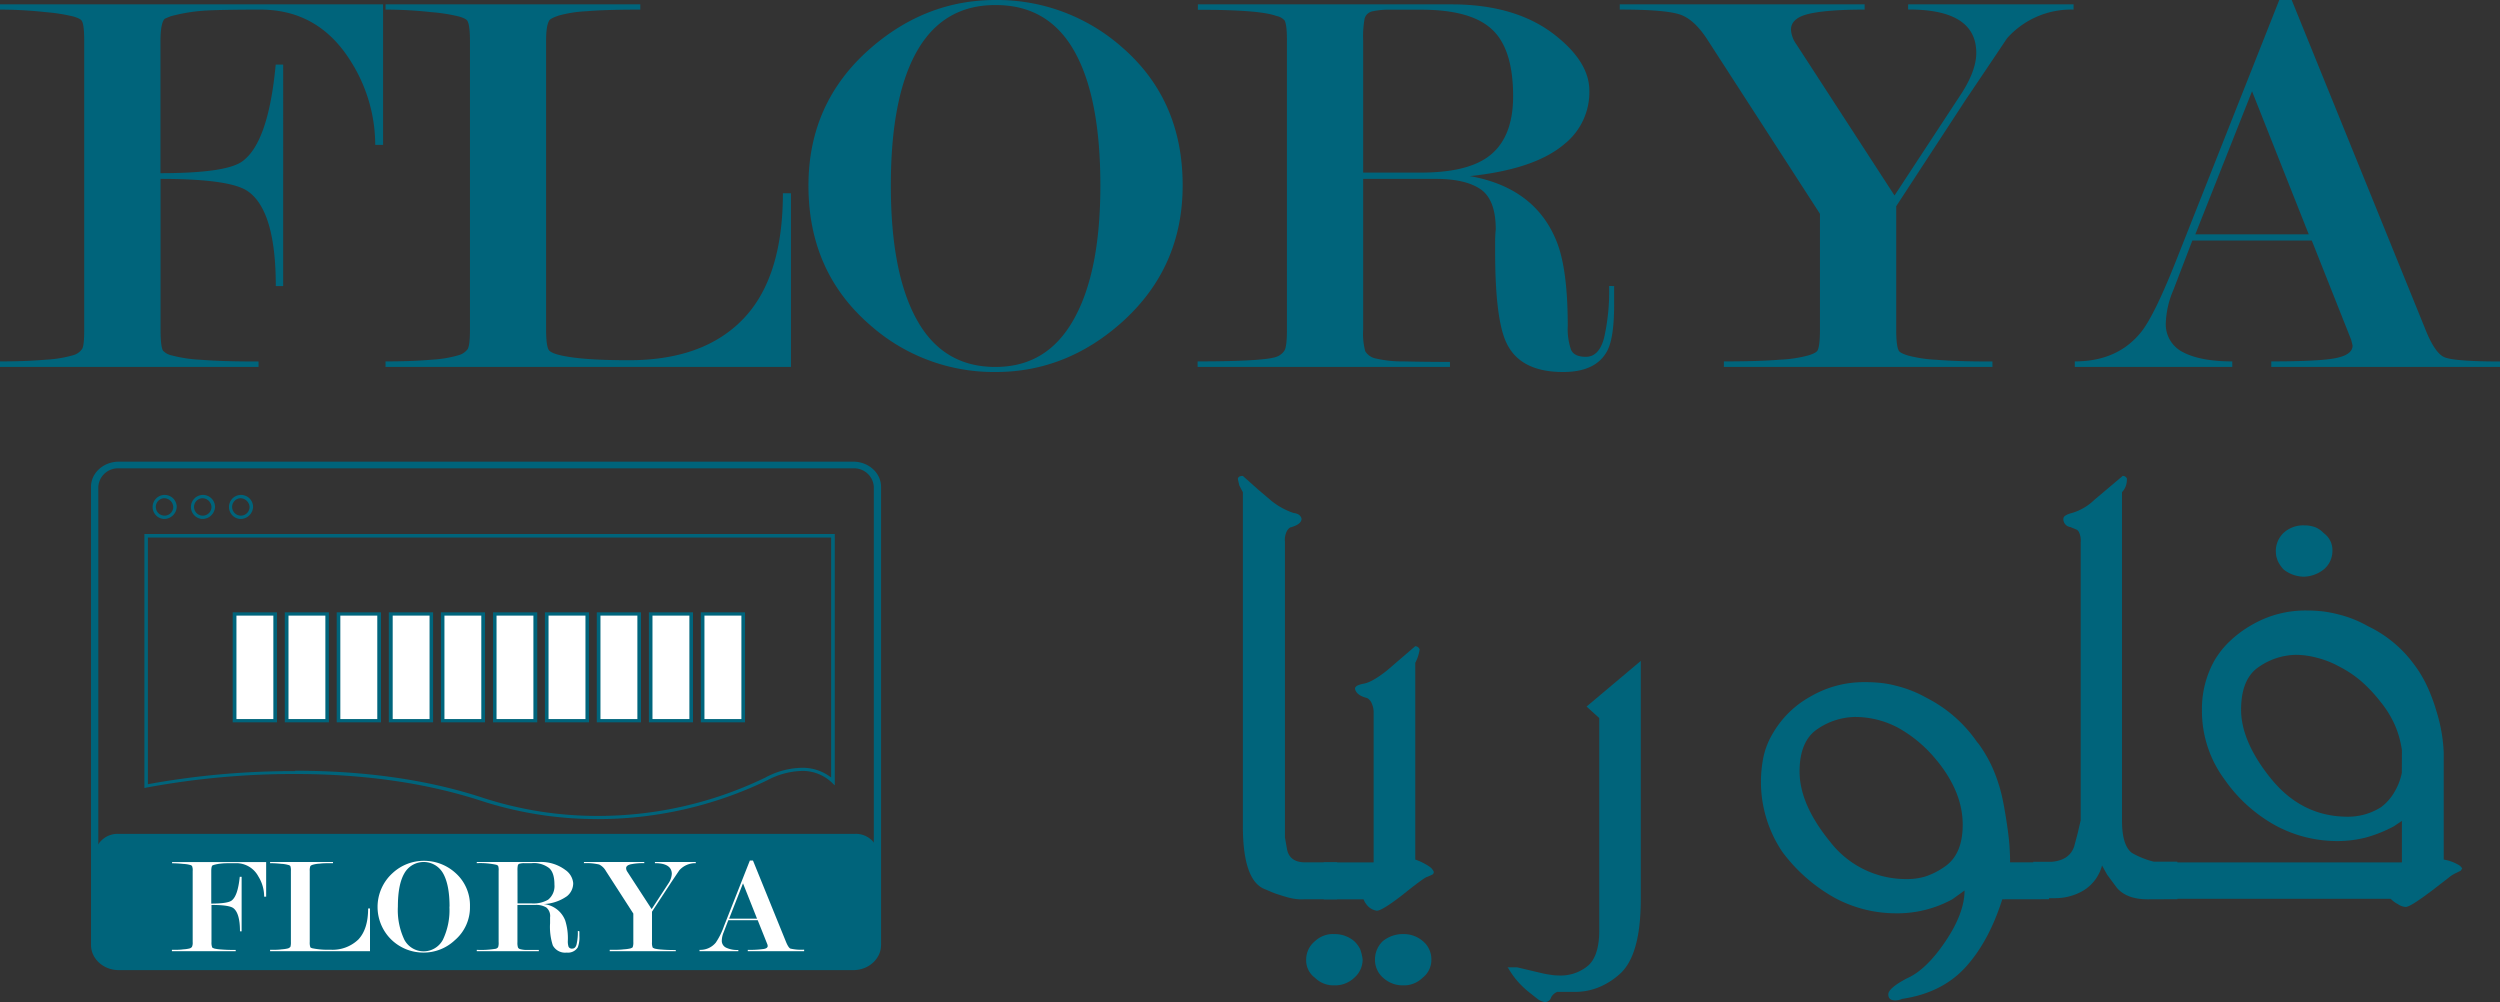 <svg xmlns="http://www.w3.org/2000/svg" viewBox="0 0 572.97 229.66"><rect x="0" y="0" width="572.97" height="229.66" fill="#333333" stroke="none"/><defs><style>.cls-1{fill:#00647b;}.cls-2{fill:#fff;}</style></defs><g id="Calque_2" data-name="Calque 2"><g id="Calque_1-2" data-name="Calque 1"><path class="cls-1" d="M201.41,201.27v15.3a5.26,5.26,0,0,1-5.47,5H27.17a5.29,5.29,0,0,1-5.5-5V202.1"/><path class="cls-1" d="M21.67,209.21v-13.1a5.29,5.29,0,0,1,5.5-5H195.94a5.26,5.26,0,0,1,5.47,5v12.27"/><path class="cls-2" d="M44.16,215.93V199.62a2.43,2.43,0,0,0-.15-1.14.83.83,0,0,0-.47-.25A7,7,0,0,0,42,198a24.53,24.53,0,0,0-2.56-.15v-.27H61v7.93h-.46a8.78,8.78,0,0,0-1.35-4.68,5.7,5.7,0,0,0-5.12-3c-1.52,0-2.6,0-3.22.07a9.75,9.75,0,0,0-1.85.33l-.31.12c-.17.15-.27.59-.27,1.29v7.45c2.51,0,4-.23,4.63-.67,1-.72,1.6-2.56,1.9-5.47h.43v12.5H55c0-2.84-.54-4.63-1.58-5.36-.71-.46-2.33-.69-4.95-.69v8.53a2.9,2.9,0,0,0,.16,1.19c0,.08.21.16.48.27a9.72,9.72,0,0,0,1.64.22c.79.07,1.87.11,3.27.11V218H39.4v-.31c1,0,1.87,0,2.6-.11a7.68,7.68,0,0,0,1.49-.22A1,1,0,0,0,44,217,2.23,2.23,0,0,0,44.16,215.93Z"/><path class="cls-2" d="M75.67,217.66a8.52,8.52,0,0,0,6.47-2.35c1.46-1.56,2.23-3.91,2.23-7.1h.43V218H61.9v-.31c1,0,1.9,0,2.64-.11a8.44,8.44,0,0,0,1.48-.22,1.4,1.4,0,0,0,.54-.36,3.52,3.52,0,0,0,.11-1.1V199.62a3.08,3.08,0,0,0-.13-1.14,1,1,0,0,0-.5-.25,7,7,0,0,0-1.56-.25,24.44,24.44,0,0,0-2.58-.15v-.27H76.32v.27c-1.31,0-2.35,0-3.08.11a6.73,6.73,0,0,0-1.56.25,1.3,1.3,0,0,0-.54.29,2.69,2.69,0,0,0-.15,1.14v16.27a3.12,3.12,0,0,0,.13,1.18c0,.09.18.17.41.25A17.17,17.17,0,0,0,75.67,217.66Z"/><path class="cls-2" d="M107.71,207.78a9.88,9.88,0,0,1-3.5,7.73,10.39,10.39,0,0,1-7.09,2.81A10.54,10.54,0,0,1,90,215.64a10.46,10.46,0,0,1,0-15.56,10.52,10.52,0,0,1,7.14-2.79,10.68,10.68,0,0,1,7.09,2.64A9.92,9.92,0,0,1,107.71,207.78Zm-4.68,0c0-3.35-.5-5.89-1.48-7.62a5.09,5.09,0,0,0-8.88,0c-1,1.73-1.48,4.27-1.48,7.62a15.93,15.93,0,0,0,1.48,7.59,5,5,0,0,0,8.84,0A15.76,15.76,0,0,0,103,207.8Z"/><path class="cls-2" d="M132.79,213.45v1.06a6.37,6.37,0,0,1-.37,2.61,2.62,2.62,0,0,1-2.52,1.2,3.2,3.2,0,0,1-3.2-1.64,13.76,13.76,0,0,1-.63-5.1v-.66c0-.21,0-.44,0-.67a2.52,2.52,0,0,0-.87-2.27,4.49,4.49,0,0,0-2.5-.58h-4.11v8.53a3.62,3.62,0,0,0,.12,1.21.76.76,0,0,0,.5.39,5.86,5.86,0,0,0,1.66.19c.83,0,1.73,0,2.62,0V218H109.27v-.31a20.2,20.2,0,0,0,4.38-.25,1,1,0,0,0,.52-.38,3.15,3.15,0,0,0,.11-1.16V199.56a2.76,2.76,0,0,0-.11-1.1.94.94,0,0,0-.45-.27,17.38,17.38,0,0,0-4.45-.36v-.27h14.31a9.29,9.29,0,0,1,6,1.83,4.11,4.11,0,0,1,1.79,3,3.8,3.8,0,0,1-1.42,3,10,10,0,0,1-5.34,1.81,5.93,5.93,0,0,1,4.93,3.76,13.59,13.59,0,0,1,.6,4.7,3.84,3.84,0,0,0,.17,1.33.84.84,0,0,0,.85.42c.5,0,.85-.35,1-1.06a12.19,12.19,0,0,0,.27-3Zm-14.18-6.4h3.24a6.67,6.67,0,0,0,3.77-.85,4,4,0,0,0,1.45-3.46c0-1.79-.39-3.06-1.21-3.78a5.71,5.71,0,0,0-4-1.13h-1.66a4,4,0,0,0-1.08.11.55.55,0,0,0-.44.41,5.3,5.3,0,0,0-.08,1.21Z"/><path class="cls-2" d="M145.15,209.38l-6.29-9.76a3.63,3.63,0,0,0-1.53-1.48,12.6,12.6,0,0,0-3.5-.31v-.27h13.83v.27a13.36,13.36,0,0,0-3.16.27c-.66.17-1,.46-1,.88a1.54,1.54,0,0,0,.29.83l5.56,8.55,3.83-5.87a4.31,4.31,0,0,0,.79-2.2c0-1.62-1.29-2.46-3.87-2.46v-.27h9.36v.27a4.91,4.91,0,0,0-3.77,1.63c-1,1.49-1.79,2.66-2.33,3.49l-3.93,6v7a2.84,2.84,0,0,0,.15,1.19c0,.08.23.16.48.27a9.72,9.72,0,0,0,1.62.22c.79.07,1.87.11,3.2.11V218H139.74v-.31c1.33,0,2.37,0,3.18-.11a9.39,9.39,0,0,0,1.6-.22c.27-.11.44-.19.48-.27a3,3,0,0,0,.15-1.19Z"/><path class="cls-2" d="M173.66,210.9h-6.74l-1.08,2.8a5.18,5.18,0,0,0-.41,1.81,1.73,1.73,0,0,0,1,1.69,5.94,5.94,0,0,0,2.79.52V218h-8.9v-.31a4.53,4.53,0,0,0,3.74-1.67,16.37,16.37,0,0,0,1.88-3.8l5.92-15h.71l7.57,18.64c.36.87.69,1.39,1,1.54a10.75,10.75,0,0,0,3.16.25V218H171.38v-.31a22.29,22.29,0,0,0,3.62-.19c.64-.1.95-.35.95-.71l-.06-.31Zm-.16-.36-3.21-8.09-3.18,8.09Z"/><rect class="cls-2" x="53.77" y="140.72" width="9.3" height="24.46"/><path class="cls-1" d="M63.48,165.55H53.33V140.34H63.48v25.21Zm-9.29-.75h8.46V141.09H54.19V164.8Z"/><rect class="cls-2" x="65.71" y="140.72" width="9.28" height="24.46"/><path class="cls-1" d="M75.38,165.55H65.27V140.34H75.38v25.21Zm-9.26-.75h8.45V141.09H66.12V164.8Z"/><rect class="cls-2" x="77.61" y="140.72" width="9.3" height="24.46"/><path class="cls-1" d="M87.32,165.55H77.17V140.34H87.32v25.21ZM78,164.8h8.47V141.09H78V164.8Z"/><rect class="cls-2" x="89.53" y="140.72" width="9.3" height="24.46"/><path class="cls-1" d="M99.26,165.55H89.11V140.34H99.26v25.21ZM90,164.8h8.45V141.09H90V164.8Z"/><rect class="cls-2" x="101.42" y="140.72" width="9.32" height="24.46"/><path class="cls-1" d="M111.16,165.55H101.05V140.34h10.11v25.21Zm-9.3-.75h8.45V141.09h-8.45V164.8Z"/><rect class="cls-2" x="113.36" y="140.72" width="9.3" height="24.46"/><path class="cls-1" d="M123.08,165.55H113V140.34h10.13v25.21Zm-9.28-.75h8.45V141.09H113.8V164.8Z"/><rect class="cls-2" x="125.3" y="140.72" width="9.28" height="24.46"/><path class="cls-1" d="M135,165.55H124.89V140.34H135v25.21Zm-9.28-.75h8.46V141.09h-8.46V164.8Z"/><rect class="cls-2" x="137.2" y="140.72" width="9.3" height="24.46"/><path class="cls-1" d="M146.91,165.55H136.78V140.34h10.13v25.21Zm-9.29-.75h8.46V141.09h-8.46V164.8Z"/><rect class="cls-2" x="149.14" y="140.72" width="9.26" height="24.46"/><path class="cls-1" d="M158.83,165.55H148.72V140.34h10.11v25.21Zm-9.27-.75H158V141.09h-8.46V164.8Z"/><rect class="cls-2" x="161.04" y="140.72" width="9.3" height="24.46"/><path class="cls-1" d="M170.75,165.55H160.62V140.34h10.13v25.21Zm-9.3-.75h8.47V141.09h-8.47V164.8Z"/><path class="cls-1" d="M136.78,187.72a85.69,85.69,0,0,1-26.68-4.24c-12.32-4-26.61-6.09-42.46-6.09a184.74,184.74,0,0,0-34,3.1l-.54.12V122.39H191.32V180l-.72-.69a9.71,9.71,0,0,0-6.87-2.62,17.8,17.8,0,0,0-7.88,2.14,89.46,89.46,0,0,1-39.07,8.9ZM67.64,176.64c15.94,0,30.35,2.06,42.75,6.11A84.58,84.58,0,0,0,136.78,187a88.06,88.06,0,0,0,38.61-8.78,18.18,18.18,0,0,1,8.34-2.25,10.6,10.6,0,0,1,6.76,2.23v-55H33.9v56.53a185.38,185.38,0,0,1,33.74-3Z"/><path class="cls-1" d="M37.5,118.94a2.76,2.76,0,1,1,3-2.75,2.89,2.89,0,0,1-3,2.75Zm0-4.75a2,2,0,1,0,2.21,2,2.1,2.1,0,0,0-2.21-2Z"/><path class="cls-1" d="M46.28,118.94a2.76,2.76,0,1,1,3-2.75,2.9,2.9,0,0,1-3,2.75Zm0-4.75a2,2,0,1,0,2.19,2,2.1,2.1,0,0,0-2.19-2Z"/><path class="cls-1" d="M55,118.94a2.76,2.76,0,1,1,3-2.75,2.88,2.88,0,0,1-3,2.75Zm0-4.75a2,2,0,1,0,2.2,2,2.12,2.12,0,0,0-2.2-2Z"/><path class="cls-1" d="M195.57,222.34H27.23c-3.52,0-6.37-2.58-6.37-5.77v-105c0-3.18,2.85-5.76,6.37-5.76H195.57c3.49,0,6.36,2.58,6.36,5.76v105c0,3.19-2.87,5.77-6.36,5.77Zm-168.34-115a4.5,4.5,0,0,0-4.7,4.26v105a4.5,4.5,0,0,0,4.7,4.27H195.57a4.52,4.52,0,0,0,4.7-4.27v-105a4.51,4.51,0,0,0-4.7-4.26Z"/><path class="cls-1" d="M297.74,206.11a12.86,12.86,0,0,1-3-.56c-.56-.15-1.2-.37-2-.62s-1.65-.63-2.71-1.09c-3.45-1.2-5.18-6.07-5.18-14.53V112.8l-.81-1.52-.33-1.45c0-.5.37-.75,1.14-.75l3.5,3.12,3.08,2.62a16.64,16.64,0,0,0,5,2.74c1.08.13,1.7.57,1.87,1.34,0,.85-.85,1.51-2.62,2a2.14,2.14,0,0,0-.79.92,4.28,4.28,0,0,0-.4,2.31v67.79l.48,2.72c.4,2,1.77,3,4.18,3h7.3v8.46Z"/><path class="cls-1" d="M305.83,225.83a6,6,0,0,1-4.47-1.75,4.93,4.93,0,0,1-2-4.16,5.43,5.43,0,0,1,2-4.2,6,6,0,0,1,4.47-1.64,6.9,6.9,0,0,1,4.56,1.64,6.78,6.78,0,0,1,1.33,1.79,10.39,10.39,0,0,1,.58,2.41,5.52,5.52,0,0,1-1.91,4.16A6.36,6.36,0,0,1,305.83,225.83Zm9.71-17.1a3.83,3.83,0,0,1-1.68-.73,4.63,4.63,0,0,1-1.35-1.89h-9.13v-8.46h11.44V163.37a4.91,4.91,0,0,0-.42-2.12,2.38,2.38,0,0,0-1.08-1.27c-1.67-.42-2.58-1.13-2.77-2.13,0-.54.65-.91,2-1.16s3.08-1.25,5.3-3l6.51-5.59a1.08,1.08,0,0,1,1,.75,9.76,9.76,0,0,1-1,3.08V197a13.73,13.73,0,0,1,3.31,1.66,2.8,2.8,0,0,1,.94,1.15.71.71,0,0,1-.28.6l-.51.25L327,201c-.62.23-2.53,1.67-5.78,4.27C318.23,207.57,316.33,208.73,315.54,208.73Zm6.06,17.1a6.58,6.58,0,0,1-4.54-1.68,5.42,5.42,0,0,1-1.93-4.23,5.79,5.79,0,0,1,1.77-4.2,7.23,7.23,0,0,1,4.7-1.64,6.69,6.69,0,0,1,4.53,1.64,5.35,5.35,0,0,1,1.92,4.2,5.15,5.15,0,0,1-2,4.16A6.05,6.05,0,0,1,321.6,225.83Z"/><path class="cls-1" d="M356.94,227.31a2.76,2.76,0,0,0-1.44,1.27,1.46,1.46,0,0,1-1.45,1.08,3.73,3.73,0,0,1-1.61-.67l-1.7-1.35a20.29,20.29,0,0,1-3.62-3.58,23.89,23.89,0,0,1-1.35-2,1.09,1.09,0,0,0-.27-.36h2.2l5.93,1.4c.75.16,1.44.27,2,.35a12.3,12.3,0,0,0,1.68.12,9.74,9.74,0,0,0,6.62-2.22c1.72-1.48,2.6-4.2,2.6-8.13V164.57l-2.91-2.64,12.43-10.46V206c0,8.4-1.51,14.06-4.57,17a16.61,16.61,0,0,1-4.79,3.16,14.44,14.44,0,0,1-5.82,1.17h-3.95Z"/><path class="cls-1" d="M458.9,206.11q-3.09,9.73-8.46,15.6c-3.58,3.91-8.43,6.33-14.5,7.22a3.72,3.72,0,0,1-1.56.35c-1.08,0-1.6-.45-1.6-1.39s1.45-2.2,4.34-3.7c2.87-1.27,5.79-4.06,8.7-8.36s4.43-8.24,4.43-11.74l-2.77,2a26.25,26.25,0,0,1-13,3.23,29.62,29.62,0,0,1-13.79-3.44,37.86,37.86,0,0,1-12.19-10.63,28.69,28.69,0,0,1-4.3-21.94,17.94,17.94,0,0,1,2.14-5.28,22.52,22.52,0,0,1,8.51-8.34,24.29,24.29,0,0,1,12.66-3.35,33.51,33.51,0,0,1,3.56.18,23.21,23.21,0,0,1,3.56.67,27.31,27.31,0,0,1,6.92,2.75,31.23,31.23,0,0,1,11.55,10.1l.41.48a31.15,31.15,0,0,1,3.15,5.45,36.82,36.82,0,0,1,2.16,6.49c.12.56.31,1.44.52,2.6s.52,3,.85,5.43a53.16,53.16,0,0,1,.5,7.14h8.92v8.46Zm-15-31.8a30.25,30.25,0,0,0-8.83-7.49,21,21,0,0,0-10-2.5,15.63,15.63,0,0,0-8.41,2.69c-2.78,1.79-4.22,5.05-4.22,9.79,0,5.06,2.35,10.42,7,16.12a21.93,21.93,0,0,0,17.68,8.55,14.19,14.19,0,0,0,4.25-.62,16.77,16.77,0,0,0,4.16-2.1q4.31-2.81,4.3-9.76Q449.83,181.57,443.92,174.31Z"/><path class="cls-1" d="M492.22,206.11q-4.77,0-7.05-2.62l-2.22-3-1.19-2.13a9.6,9.6,0,0,1-3.85,5.47,12.06,12.06,0,0,1-3.2,1.48,12.58,12.58,0,0,1-3.72.54H466v-8.34h4.28c2.68-.25,4.39-1.41,5.1-3.53l.75-2.81.74-3.16V124.3a4.57,4.57,0,0,0-.41-2.37,1.39,1.39,0,0,0-.52-.54l-1.44-.6a1.83,1.83,0,0,1-1.6-1.89c0-.57.69-1,2-1.34a12.27,12.27,0,0,0,5.1-3l6.51-5.49a1,1,0,0,1,.95.62,5,5,0,0,1-.12,1.23,3.82,3.82,0,0,1-1,1.87v75.34c0,3.77.77,6.24,2.29,7.36a19.73,19.73,0,0,0,5,2h5.39v8.59Z"/><path class="cls-1" d="M551.34,207.86a3.48,3.48,0,0,1-1.81-.67,5.51,5.51,0,0,1-1.6-1.2h-52.5v-8.34h55.06v-9.51l-1.9,1.27a30.88,30.88,0,0,1-6.28,2.52,26.3,26.3,0,0,1-6.68.83,29.72,29.72,0,0,1-13.85-3.43,34.46,34.46,0,0,1-11.9-10.63,26.36,26.36,0,0,1-5.22-15.89,22.69,22.69,0,0,1,2.75-11.22A20,20,0,0,1,511,147a25.9,25.9,0,0,1,5-3.73,24.41,24.41,0,0,1,12.68-3.35,32.86,32.86,0,0,1,3.56.19,28,28,0,0,1,3.56.67,26.56,26.56,0,0,1,6.92,2.74,28.12,28.12,0,0,1,10.43,8.59,27.54,27.54,0,0,1,3.07,5.06,39.71,39.71,0,0,1,2.17,5.78,36.67,36.67,0,0,1,1.68,9.51V197a10,10,0,0,1,3.29,1.16,2.31,2.31,0,0,1,.93.86l-.27.5-1.08.54a7.73,7.73,0,0,0-1.87,1.2l-3.89,3C554,206.63,552.11,207.86,551.34,207.86Zm-.85-35.92a22.38,22.38,0,0,0-1.63-5.81,23.93,23.93,0,0,0-3.35-5.38,33.66,33.66,0,0,0-4.41-4.68A26,26,0,0,0,536,152.7a21.22,21.22,0,0,0-4.87-1.92,19.16,19.16,0,0,0-5-.7,15.33,15.33,0,0,0-8.3,2.68c-2.79,1.79-4.2,5.09-4.2,9.92s2.35,10.28,7,15.95,10.5,8.55,17.43,8.55A14.13,14.13,0,0,0,545.7,185a11.46,11.46,0,0,0,3-3.35,13.92,13.92,0,0,0,1.77-4.51Zm-22.43-39.77a7.64,7.64,0,0,1-4.68-1.65,7.74,7.74,0,0,1-1.33-1.93c-.14-.38-.25-.73-.35-1.1a7.6,7.6,0,0,1-.11-1.23,5.76,5.76,0,0,1,1.79-4.14,6.64,6.64,0,0,1,4.68-1.71,7.32,7.32,0,0,1,2.5.4,5.46,5.46,0,0,1,2,1.37,4.77,4.77,0,0,1,2,4.08,5.47,5.47,0,0,1-2,4.26A7.7,7.7,0,0,1,528.06,132.17Z"/><path class="cls-1" d="M19.3,75.59V9.42c0-2.49-.16-4-.56-4.64-.19-.35-.83-.68-1.93-1a41.07,41.07,0,0,0-6.37-1A95.77,95.77,0,0,0,0,2.2V1H87.8v32.2H86a35.94,35.94,0,0,0-5.51-19c-4.93-8-11.86-12-20.85-12-6.13,0-10.46.09-13,.25a40.12,40.12,0,0,0-7.57,1.29l-1.29.54c-.66.61-1,2.33-1,5.18V39.69q15.09,0,18.78-2.73c4-2.91,6.51-10.29,7.63-22.15h1.71V65.56H63.21q0-17.37-6.49-21.78Q52.61,41,36.8,41V75.59c0,2.49.18,4.08.54,4.76a3.81,3.81,0,0,0,2,1.1,31.33,31.33,0,0,0,6.62,1q4.89.41,13.29.4V84.1H0V82.83c4.08,0,7.59-.13,10.57-.4a27.44,27.44,0,0,0,6.13-1A3.62,3.62,0,0,0,18.8,80C19.16,79.48,19.3,78,19.3,75.59Z"/><path class="cls-1" d="M144.13,82.56c11.46,0,20.17-3.17,26.23-9.49s9.07-15.93,9.07-28.77h1.85V84.1H88.36V82.83q6.24,0,10.67-.4a26.91,26.91,0,0,0,6-1A3.82,3.82,0,0,0,107.19,80c.33-.56.52-2,.52-4.45V9.42c0-2.49-.21-4-.59-4.64-.2-.35-.83-.68-1.93-1a40.35,40.35,0,0,0-6.39-1A95.5,95.5,0,0,0,88.36,2.2V1h58.39V2.2q-8,0-12.44.38a28.68,28.68,0,0,0-6.3,1c-1.25.44-2,.81-2.15,1.16-.47.77-.7,2.33-.7,4.64v66c0,2.48.18,4.08.58,4.77.17.35.75.68,1.68,1C130.65,82.12,136.22,82.56,144.13,82.56Z"/><path class="cls-1" d="M271.05,42.52q0,18.9-14,31.4c-8.51,7.58-18.16,11.34-28.85,11.34a42.75,42.75,0,0,1-28.85-10.82q-14.07-12.22-14.06-31.92,0-18.95,14.06-31.31Q212.11,0,228.16,0A43.21,43.21,0,0,1,257,10.69Q271.08,22.8,271.05,42.52Zm-18.86,0q0-20.28-6-30.85T228.1,1.16q-11.92,0-17.93,10.55t-6,30.85q0,20.09,6,30.8c4,7.18,10,10.74,17.93,10.74S241.91,80.54,246,73.36,252.19,56,252.19,42.56Z"/><path class="cls-1" d="M369.94,65.56v4.25q0,7.6-1.56,10.56c-1.71,3.27-5.1,4.89-10.13,4.89-6.58,0-10.9-2.23-13-6.7q-2.56-5.4-2.58-20.59v-2.7a25.37,25.37,0,0,1,.14-2.71c0-4.55-1.18-7.63-3.51-9.21S333.54,41,329.11,41H312.42V75.59a15.28,15.28,0,0,0,.48,4.91,3.62,3.62,0,0,0,2.15,1.6,26.77,26.77,0,0,0,6.67.73c3.37.08,6.91.12,10.59.12V84.1H274.48V82.83c9.95,0,15.92-.36,17.91-1a3.65,3.65,0,0,0,2-1.5c.37-.65.56-2.21.56-4.7V9.17c0-2.41-.19-3.91-.56-4.51a3.32,3.32,0,0,0-1.85-1c-2.75-1-8.76-1.42-18-1.42V1h58.1Q347.93,1,357,8.53q7.25,5.93,7.26,12.23A15.21,15.21,0,0,1,358.56,33c-4.56,3.89-11.79,6.32-21.68,7.36,10.07,1.79,16.77,6.89,20,15.29q2.43,6.33,2.43,19.06a14.48,14.48,0,0,0,.73,5.38c.45,1.13,1.6,1.69,3.43,1.69q3,0,4.16-4.31a48.31,48.31,0,0,0,1.16-11.92Zm-57.52-26h13.15q10.32,0,15.29-3.49,5.92-4.15,5.93-14,0-10.92-4.89-15.37c-3.23-3-8.65-4.48-16.2-4.48h-6.79a18.78,18.78,0,0,0-4.39.38,2.35,2.35,0,0,0-1.76,1.62,23,23,0,0,0-.34,5Z"/><path class="cls-1" d="M417.11,49,391.53,9.42q-3-4.77-6.24-6c-2.19-.83-6.87-1.23-14.06-1.23V1h56.12V2.2c-5.87,0-10.15.34-12.88,1s-4,1.9-4,3.62a6.43,6.43,0,0,0,1.26,3.37l22.47,34.62,15.6-23.78c2.08-3.35,3.14-6.32,3.14-8.9q0-10-15.62-9.95V1h37.92V2.2A19.66,19.66,0,0,0,460,8.76c-4.07,6.09-7.26,10.81-9.52,14.16L434.59,47.26V75.55c0,2.51.2,4.12.58,4.8.16.36.83.71,2,1.1a30.34,30.34,0,0,0,6.56,1q4.8.41,12.91.4V84.1H395.09V82.83c5.42,0,9.71-.13,12.93-.4a29.86,29.86,0,0,0,6.53-1c1.15-.37,1.81-.74,2-1.1.38-.68.56-2.27.56-4.76Z"/><path class="cls-1" d="M529.83,55.12H502.46l-4.37,11.4a20.82,20.82,0,0,0-1.71,7.36,7.13,7.13,0,0,0,4,6.87c2.64,1.37,6.38,2.08,11.23,2.08V84.1H475.52V82.83q9.8,0,15.19-6.72c2-2.5,4.53-7.66,7.67-15.48L522.38,0h2.85l30.69,75.61c1.41,3.52,2.84,5.6,4.26,6.24s5.7,1,12.79,1V84.1H520.55V82.83c7.1,0,12-.23,14.63-.73s4-1.44,4-2.91l-.31-1.29Zm-.69-1.41-13-32.79-13,32.79Z"/></g></g></svg>